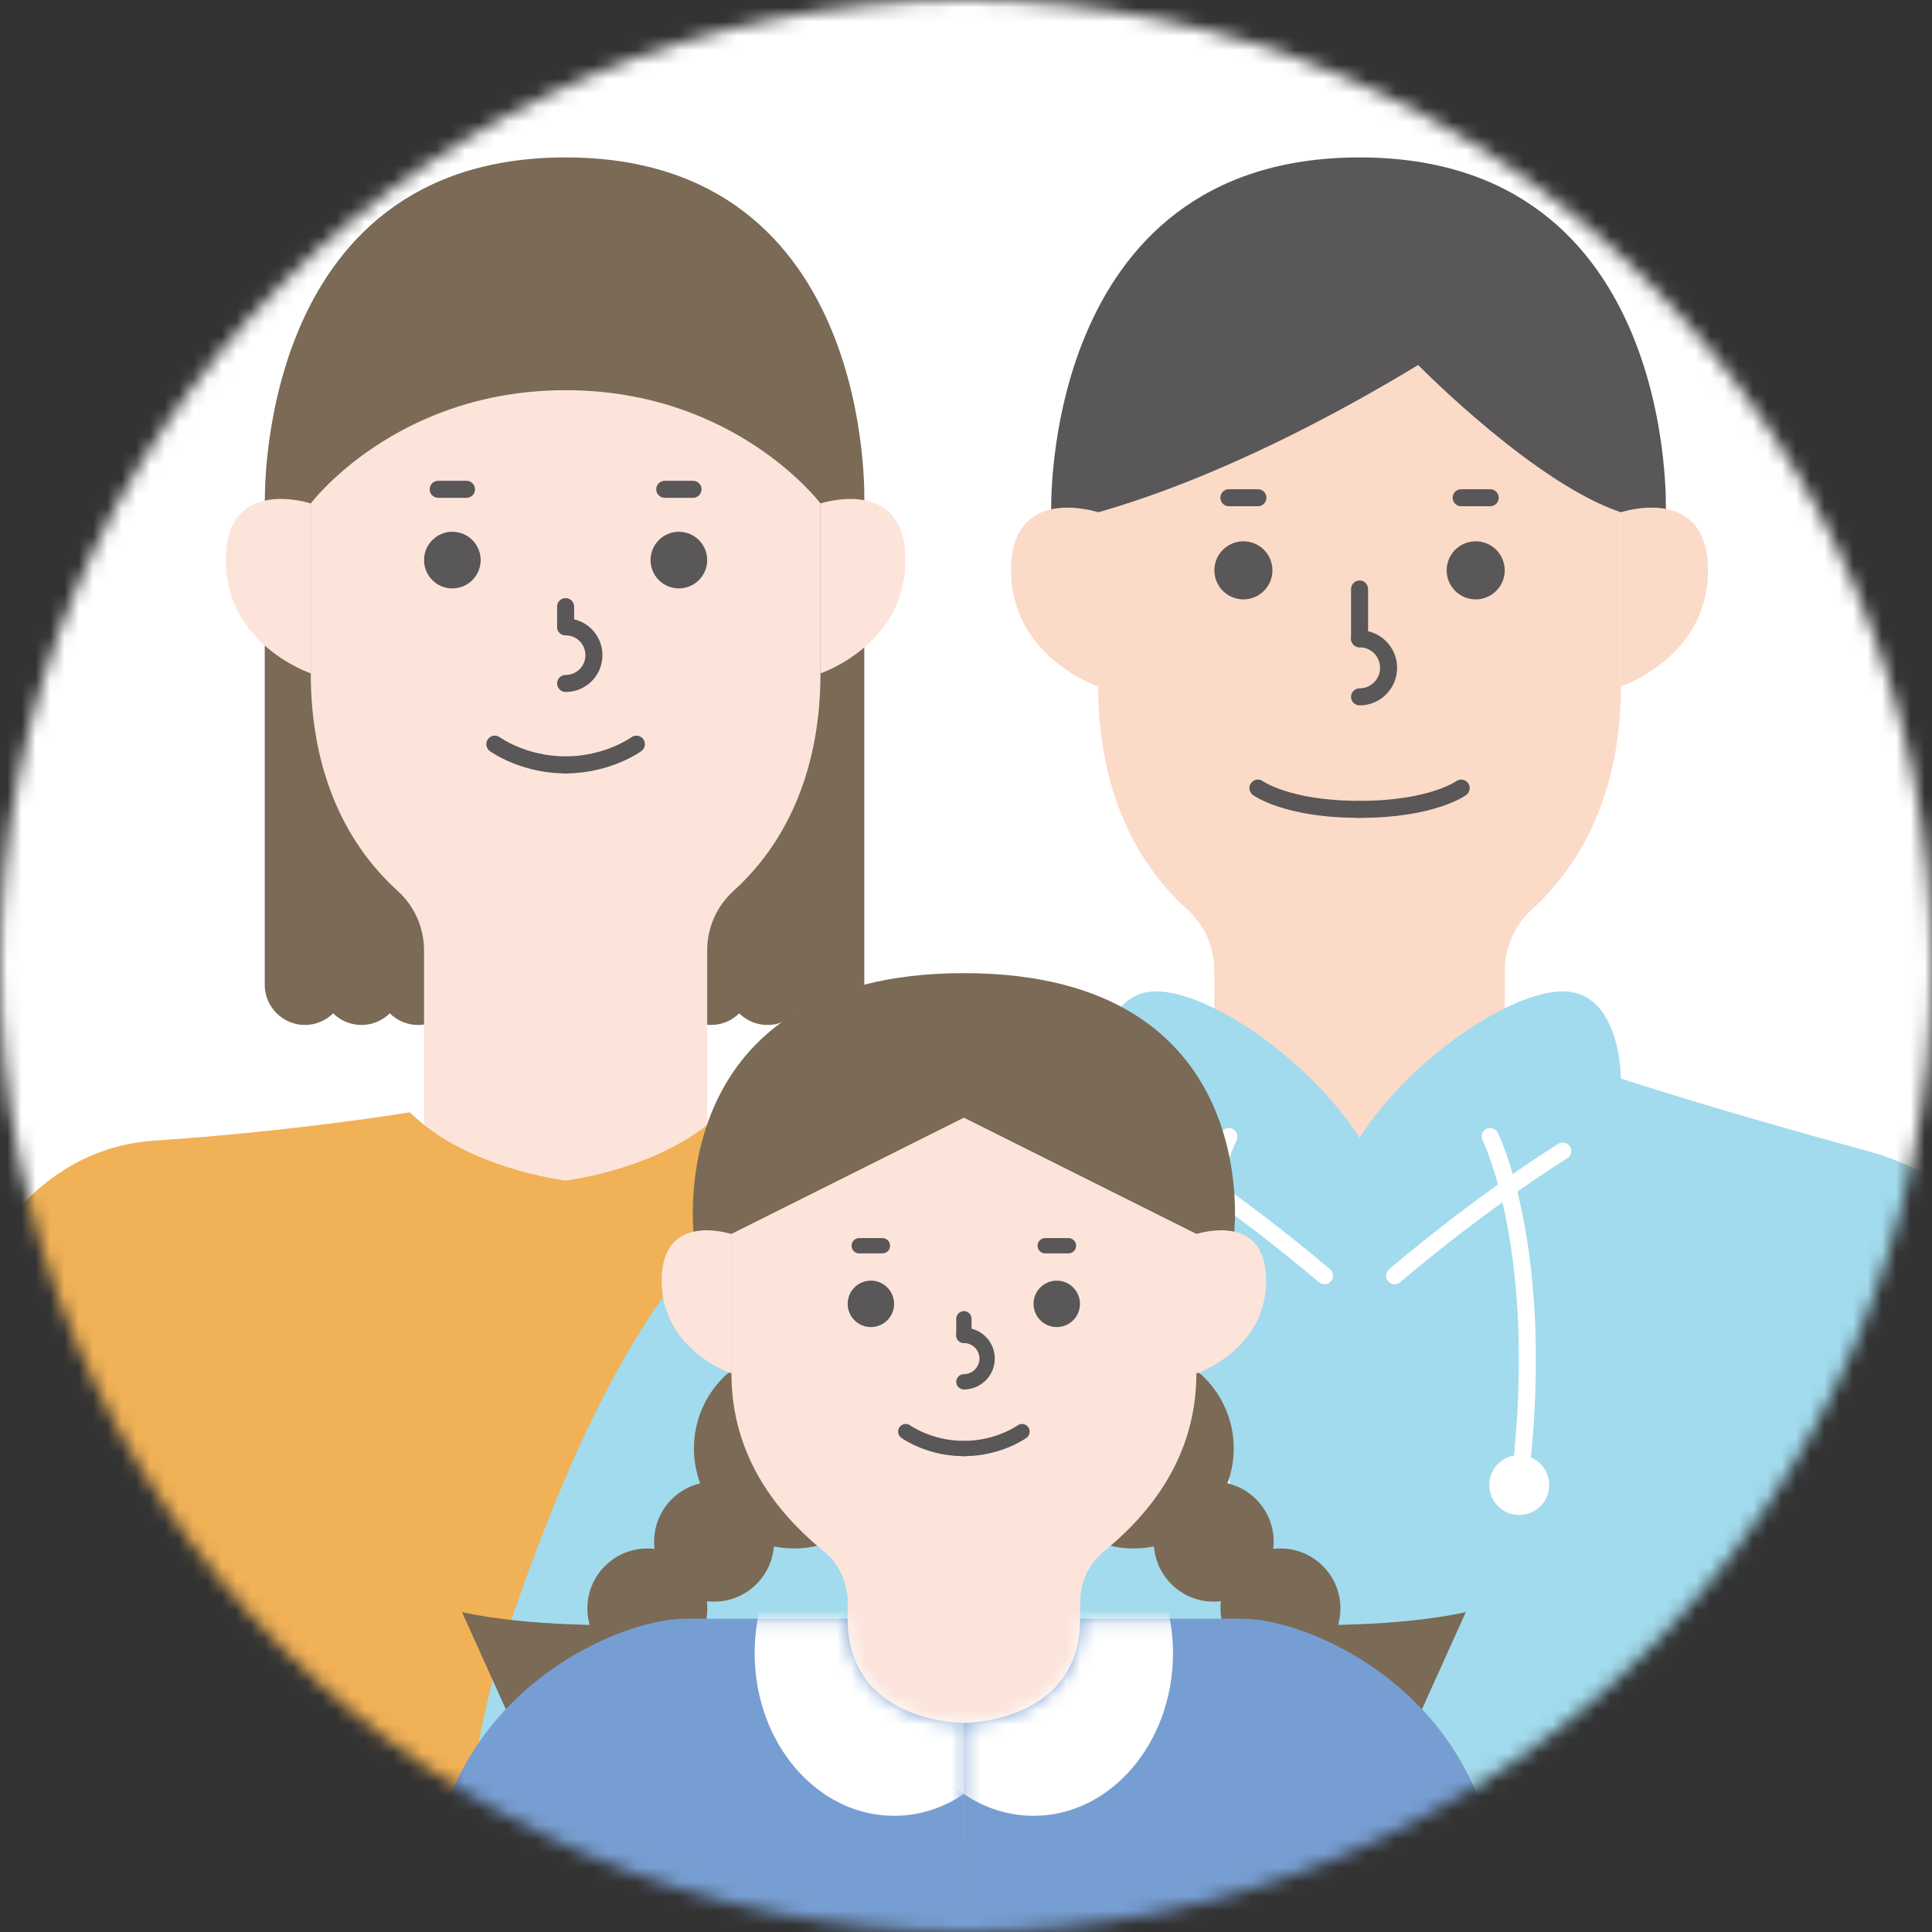 <svg width="135" height="135" viewBox="0 0 135 135" fill="none" xmlns="http://www.w3.org/2000/svg">
<rect x="0" y="0" width="135" height="135" fill="#333333" stroke="none"/>
<mask id="mask0_509_14077" style="mask-type:alpha" maskUnits="userSpaceOnUse" x="0" y="0" width="135" height="135">
<circle cx="67.5" cy="67.5" r="67.5" fill="#D9D9D9"/>
</mask>
<g mask="url(#mask0_509_14077)">
<rect width="135" height="135" fill="white"/>
<path d="M29.217 32.377C28.44 32.377 27.745 32.695 27.239 33.189C26.732 32.683 26.037 32.377 25.26 32.377C24.483 32.377 23.788 32.695 23.281 33.189C22.775 32.683 22.08 32.377 21.303 32.377C19.76 32.377 18.5 33.637 18.5 35.18V68.817C18.5 70.36 19.76 71.62 21.303 71.62C22.08 71.62 22.775 71.302 23.281 70.807C23.788 71.314 24.483 71.62 25.26 71.62C26.037 71.62 26.732 71.302 27.239 70.807C27.745 71.314 28.44 71.62 29.217 71.62C30.76 71.62 32.02 70.36 32.02 68.817V35.18C32.02 33.637 30.76 32.377 29.217 32.377Z" fill="#7A6A56"/>
<path d="M57.59 32.377C56.812 32.377 56.118 32.695 55.611 33.189C55.105 32.683 54.41 32.377 53.633 32.377C52.855 32.377 52.16 32.695 51.654 33.189C51.147 32.683 50.453 32.377 49.675 32.377C48.132 32.377 46.872 33.637 46.872 35.18V68.817C46.872 70.36 48.132 71.62 49.675 71.62C50.453 71.62 51.147 71.302 51.654 70.807C52.16 71.314 52.855 71.62 53.633 71.62C54.41 71.62 55.105 71.302 55.611 70.807C56.118 71.314 56.812 71.62 57.59 71.62C59.133 71.62 60.393 70.36 60.393 68.817V35.18C60.393 33.637 59.133 32.377 57.59 32.377Z" fill="#7A6A56"/>
<path d="M29.63 86.624V66.402C29.63 64.824 28.958 63.305 27.78 62.245C23.811 58.653 21.715 53.4 21.715 47.051V23.308H57.331V47.051C57.331 53.388 55.234 58.641 51.265 62.245C50.087 63.305 49.416 64.812 49.416 66.402V86.624H29.63Z" fill="#FCE4DB"/>
<path d="M31.608 41.115C32.701 41.115 33.587 40.23 33.587 39.137C33.587 38.044 32.701 37.158 31.608 37.158C30.515 37.158 29.63 38.044 29.63 39.137C29.63 40.23 30.515 41.115 31.608 41.115Z" fill="#595757"/>
<path d="M47.437 41.115C48.53 41.115 49.416 40.23 49.416 39.137C49.416 38.044 48.53 37.158 47.437 37.158C46.345 37.158 45.459 38.044 45.459 39.137C45.459 40.23 46.345 41.115 47.437 41.115Z" fill="#595757"/>
<path d="M34.096 51.647C34.29 51.382 34.662 51.324 34.927 51.518V51.517C34.927 51.517 34.927 51.518 34.928 51.519C34.93 51.52 34.934 51.523 34.94 51.527C34.951 51.535 34.969 51.548 34.995 51.565C35.047 51.599 35.127 51.649 35.233 51.711C35.445 51.836 35.761 52.005 36.166 52.174C36.977 52.514 38.135 52.852 39.523 52.852C39.851 52.852 40.118 53.118 40.118 53.447C40.118 53.734 39.914 53.974 39.643 54.029L39.523 54.042L39.23 54.037C37.779 53.994 36.569 53.633 35.707 53.272C35.247 53.079 34.882 52.886 34.631 52.739C34.505 52.665 34.407 52.602 34.339 52.557C34.305 52.534 34.278 52.516 34.259 52.502C34.25 52.496 34.242 52.491 34.236 52.487C34.233 52.484 34.23 52.483 34.229 52.482L34.226 52.479H34.225L34.135 52.398C33.949 52.193 33.926 51.879 34.096 51.647Z" fill="#595757"/>
<path d="M44.118 51.519C44.383 51.325 44.756 51.382 44.95 51.647C45.144 51.912 45.086 52.285 44.821 52.479H44.82V52.48C44.819 52.48 44.818 52.481 44.817 52.482C44.815 52.483 44.813 52.485 44.81 52.486C44.804 52.491 44.796 52.495 44.787 52.502C44.767 52.516 44.741 52.534 44.706 52.557C44.638 52.602 44.54 52.665 44.415 52.739C44.163 52.886 43.8 53.079 43.339 53.272C42.419 53.657 41.104 54.042 39.523 54.042C39.194 54.042 38.928 53.775 38.928 53.447C38.928 53.118 39.194 52.852 39.523 52.852C40.91 52.852 42.068 52.514 42.879 52.174C43.284 52.005 43.601 51.835 43.813 51.711C43.919 51.649 43.999 51.599 44.05 51.565C44.076 51.548 44.095 51.535 44.106 51.527C44.111 51.523 44.116 51.52 44.118 51.519Z" fill="#595757"/>
<path d="M38.928 43.8V42.388C38.928 42.059 39.194 41.793 39.523 41.793C39.852 41.793 40.118 42.059 40.118 42.388V43.8C40.118 44.129 39.852 44.396 39.523 44.396C39.194 44.396 38.928 44.129 38.928 43.8Z" fill="#595757"/>
<path d="M40.907 45.779C40.907 45.012 40.29 44.395 39.523 44.395C39.194 44.395 38.928 44.129 38.928 43.8C38.928 43.472 39.194 43.206 39.523 43.206C40.947 43.206 42.096 44.355 42.096 45.779C42.096 47.203 40.947 48.353 39.523 48.353C39.194 48.353 38.928 48.086 38.928 47.758C38.928 47.429 39.194 47.163 39.523 47.163C40.29 47.163 40.907 46.546 40.907 45.779Z" fill="#595757"/>
<path d="M39.523 11C17.757 11 18.511 35.18 18.511 35.18H21.715C21.715 35.18 27.651 27.265 39.523 27.265C51.395 27.265 57.331 35.18 57.331 35.18H60.393C60.393 35.18 61.288 11 39.523 11Z" fill="#7A6A56"/>
<path d="M32.597 33.596C32.926 33.596 33.192 33.862 33.192 34.19C33.192 34.519 32.926 34.785 32.597 34.785H30.619C30.29 34.785 30.024 34.519 30.024 34.19C30.024 33.862 30.29 33.596 30.619 33.596H32.597Z" fill="#595757"/>
<path d="M48.427 33.596C48.755 33.596 49.022 33.862 49.022 34.19C49.022 34.519 48.755 34.785 48.427 34.785H46.448C46.12 34.785 45.853 34.519 45.853 34.19C45.853 33.862 46.12 33.596 46.448 33.596H48.427Z" fill="#595757"/>
<path d="M21.715 35.18V47.052C21.715 47.052 15.779 45.073 15.779 39.137C15.779 33.201 21.715 35.18 21.715 35.18Z" fill="#FCE4DB"/>
<path d="M57.331 35.18V47.052C57.331 47.052 63.267 45.073 63.267 39.137C63.267 33.201 57.331 35.18 57.331 35.18Z" fill="#FCE4DB"/>
<path d="M39.523 89.593L4.896 99.486C4.896 123.23 10.832 171 10.832 171H68.213C68.213 171 74.149 123.23 74.149 99.486L39.523 89.593Z" fill="#F1B156"/>
<path d="M39.523 82.491C39.523 82.491 46.448 81.678 50.405 77.721C50.405 77.721 58.343 79.04 68.213 79.699C83.053 80.689 87.293 103.113 89.919 128.165C92.546 153.216 77.788 158.41 57.672 158.139C37.544 157.856 23.905 156.36 23.905 156.36L23.776 136.868L67.954 133.276L73.089 110.251H39.523V82.491Z" fill="#F1B156"/>
<path d="M39.523 82.491C39.523 82.491 32.597 81.678 28.64 77.721C28.64 77.721 20.702 79.04 10.832 79.699C-4.008 80.689 -8.248 103.113 -10.874 128.165C-13.5 153.216 1.257 158.41 21.373 158.139C41.501 157.856 55.14 156.36 55.14 156.36L55.27 136.868L11.091 133.276L5.956 110.251H39.523V82.491Z" fill="#F1B156"/>
<path d="M84.721 35.951C84.528 36.217 84.156 36.276 83.89 36.084C83.624 35.891 83.565 35.519 83.758 35.253L84.721 35.951ZM83.758 35.253C84.904 33.673 87.069 33.284 88.686 34.337L88.84 34.444L88.93 34.524C89.117 34.728 89.141 35.042 88.972 35.275C88.803 35.508 88.497 35.582 88.245 35.467L88.141 35.407L87.931 35.269C86.855 34.643 85.468 34.921 84.721 35.951L84.239 35.601L83.758 35.253Z" fill="#036EB8"/>
<path d="M101.148 34.444C102.779 33.261 105.046 33.622 106.23 35.253C106.423 35.519 106.364 35.891 106.098 36.084C105.832 36.276 105.46 36.217 105.267 35.951C104.469 34.852 102.945 34.61 101.847 35.407C101.581 35.6 101.209 35.541 101.016 35.275C100.823 35.009 100.882 34.637 101.148 34.444Z" fill="#036EB8"/>
<path d="M84.855 88.548V67.812C84.855 66.193 84.167 64.635 82.959 63.548C78.889 59.865 76.739 54.478 76.739 47.969V23.621H113.261V47.969C113.261 54.466 111.111 59.853 107.041 63.548C105.833 64.635 105.145 66.193 105.145 67.812V88.548H84.855Z" fill="#FBDAC8"/>
<path d="M86.884 41.882C88.004 41.882 88.913 40.973 88.913 39.853C88.913 38.732 88.004 37.824 86.884 37.824C85.763 37.824 84.855 38.732 84.855 39.853C84.855 40.973 85.763 41.882 86.884 41.882Z" fill="#595757"/>
<path d="M103.116 41.882C104.236 41.882 105.145 40.973 105.145 39.853C105.145 38.732 104.236 37.824 103.116 37.824C101.995 37.824 101.087 38.732 101.087 39.853C101.087 40.973 101.995 41.882 103.116 41.882Z" fill="#595757"/>
<path d="M87.418 54.718C87.611 54.454 87.982 54.396 88.247 54.588L88.256 54.593C88.266 54.6 88.284 54.612 88.31 54.629C88.362 54.661 88.448 54.711 88.568 54.773C88.81 54.898 89.192 55.071 89.731 55.247C90.743 55.576 92.311 55.916 94.544 55.957L95 55.961L95.12 55.972C95.391 56.028 95.595 56.268 95.595 56.555C95.595 56.843 95.391 57.083 95.12 57.138L95 57.15L94.522 57.146C92.178 57.103 90.492 56.746 89.363 56.379C88.762 56.183 88.319 55.985 88.022 55.831C87.873 55.754 87.76 55.688 87.682 55.639C87.642 55.615 87.611 55.595 87.589 55.58C87.578 55.572 87.569 55.566 87.562 55.561C87.558 55.559 87.555 55.556 87.553 55.554C87.552 55.554 87.551 55.553 87.55 55.553L87.548 55.551V55.55C87.549 55.548 87.571 55.518 87.898 55.07L87.547 55.55C87.282 55.356 87.224 54.984 87.418 54.718Z" fill="#595757"/>
<path d="M101.753 54.588C102.018 54.396 102.388 54.455 102.581 54.719C102.775 54.984 102.718 55.356 102.453 55.551L102.002 54.933C102.032 54.974 102.064 55.02 102.102 55.07C102.432 55.522 102.451 55.549 102.452 55.551V55.552L102.45 55.553C102.449 55.553 102.448 55.554 102.447 55.554C102.445 55.556 102.441 55.559 102.438 55.561C102.431 55.566 102.421 55.572 102.41 55.58C102.388 55.595 102.357 55.615 102.318 55.639C102.24 55.688 102.127 55.754 101.979 55.831C101.681 55.985 101.238 56.183 100.637 56.379C99.433 56.77 97.595 57.15 95 57.15C94.671 57.15 94.405 56.884 94.405 56.556C94.405 56.227 94.671 55.961 95 55.961C97.477 55.961 99.19 55.598 100.269 55.247C100.808 55.071 101.19 54.898 101.432 54.773C101.552 54.711 101.638 54.661 101.69 54.629C101.717 54.612 101.734 54.6 101.744 54.594C101.749 54.59 101.752 54.588 101.753 54.588Z" fill="#595757"/>
<path d="M94.405 44.636V41.157C94.405 40.829 94.671 40.562 95 40.562C95.329 40.562 95.595 40.829 95.595 41.157V44.636C95.595 44.964 95.329 45.23 95 45.23C94.671 45.23 94.405 44.964 94.405 44.636Z" fill="#595757"/>
<path d="M96.434 46.665C96.434 45.87 95.795 45.23 95 45.23C94.671 45.23 94.405 44.964 94.405 44.636C94.405 44.307 94.671 44.041 95 44.041C96.452 44.041 97.624 45.213 97.624 46.665C97.624 48.116 96.452 49.289 95 49.289C94.671 49.289 94.405 49.022 94.405 48.693C94.406 48.365 94.671 48.098 95 48.098C95.794 48.098 96.433 47.459 96.434 46.665Z" fill="#595757"/>
<path d="M95 11C72.681 11 73.454 35.795 73.454 35.795H76.739C85.205 33.379 93.635 28.814 99.094 25.505C99.493 25.903 107.331 33.814 113.261 35.795H116.401C116.401 35.795 117.319 11 95 11Z" fill="#595757"/>
<path d="M87.899 34.185L88.018 34.197C88.289 34.252 88.493 34.492 88.493 34.78C88.493 35.068 88.289 35.308 88.018 35.363L87.899 35.375H85.869C85.541 35.375 85.275 35.109 85.275 34.78C85.275 34.451 85.541 34.185 85.869 34.185H87.899Z" fill="#595757"/>
<path d="M104.131 34.185L104.25 34.197C104.521 34.252 104.725 34.492 104.725 34.78C104.725 35.068 104.521 35.308 104.25 35.363L104.131 35.375H102.101C101.773 35.375 101.507 35.109 101.507 34.78C101.507 34.451 101.773 34.185 102.101 34.185H104.131Z" fill="#595757"/>
<path d="M154.855 114.925C148.768 96.664 141.667 83.476 130.507 80.432C119.348 77.389 113.261 75.36 113.261 75.36C113.261 75.36 113.261 69.273 109.203 69.273C105.531 69.273 98.551 73.971 95 79.502C91.449 73.971 84.469 69.273 80.797 69.273C76.739 69.273 76.739 75.36 76.739 75.36C76.739 75.36 70.652 77.389 59.493 80.432C48.333 83.476 41.232 96.664 35.145 114.925C29.058 133.186 25 212.316 25 212.316H165C165 212.316 160.942 133.186 154.855 114.925Z" fill="#A2DBED"/>
<path d="M80.289 80.122C80.439 79.876 80.739 79.778 80.999 79.873L81.107 79.925L81.108 79.926C81.109 79.926 81.111 79.927 81.112 79.927C81.115 79.929 81.119 79.932 81.124 79.935C81.135 79.942 81.15 79.952 81.171 79.965C81.212 79.99 81.273 80.028 81.353 80.078C81.511 80.178 81.744 80.326 82.044 80.521C82.643 80.912 83.508 81.489 84.577 82.238C86.714 83.736 89.668 85.924 92.933 88.685C93.183 88.897 93.214 89.273 93.002 89.524C92.79 89.775 92.415 89.806 92.164 89.594C88.932 86.861 86.008 84.695 83.894 83.213C82.838 82.472 81.983 81.902 81.394 81.518C81.1 81.326 80.872 81.182 80.718 81.085C80.641 81.036 80.583 80.999 80.544 80.975C80.524 80.963 80.51 80.954 80.5 80.948C80.495 80.945 80.491 80.944 80.489 80.942C80.488 80.942 80.488 80.941 80.487 80.94H80.486L80.391 80.867C80.188 80.678 80.139 80.367 80.289 80.122Z" fill="white"/>
<path d="M108.892 79.924C109.172 79.753 109.539 79.841 109.71 80.122C109.86 80.367 109.811 80.678 109.609 80.867L109.513 80.94C109.512 80.94 109.511 80.941 109.51 80.942C109.508 80.943 109.504 80.945 109.499 80.948C109.49 80.954 109.476 80.963 109.456 80.975C109.417 80.999 109.358 81.036 109.281 81.085C109.128 81.182 108.899 81.326 108.605 81.518C108.016 81.902 107.162 82.472 106.105 83.212C103.991 84.694 101.068 86.861 97.835 89.594L97.737 89.663C97.494 89.795 97.183 89.743 96.997 89.524C96.785 89.273 96.817 88.897 97.068 88.685C100.333 85.924 103.285 83.736 105.422 82.238C106.491 81.489 107.356 80.911 107.955 80.521C108.255 80.326 108.488 80.178 108.647 80.078C108.726 80.028 108.787 79.99 108.828 79.964C108.849 79.952 108.865 79.942 108.875 79.935C108.881 79.932 108.885 79.929 108.888 79.927C108.889 79.927 108.89 79.926 108.891 79.925L108.892 79.924Z" fill="white"/>
<path d="M85.337 79.152C85.484 78.859 85.842 78.739 86.136 78.886C86.429 79.033 86.547 79.389 86.401 79.683L86.402 79.684L86.394 79.699C86.388 79.712 86.378 79.733 86.365 79.762C86.339 79.819 86.298 79.909 86.247 80.029C86.145 80.271 86 80.639 85.83 81.133C85.49 82.121 85.054 83.615 84.679 85.614C83.929 89.612 83.424 95.638 84.431 103.692C84.471 104.018 84.24 104.316 83.914 104.357C83.588 104.397 83.291 104.166 83.25 103.84C82.228 95.662 82.738 89.513 83.51 85.396C83.896 83.337 84.346 81.787 84.704 80.746C84.883 80.226 85.039 79.833 85.151 79.567C85.207 79.435 85.252 79.333 85.284 79.264C85.3 79.229 85.312 79.202 85.321 79.184C85.326 79.175 85.329 79.168 85.332 79.162C85.333 79.159 85.335 79.157 85.336 79.155L85.337 79.153V79.152Z" fill="white"/>
<path d="M83.841 105.384C84.734 105.384 85.459 104.66 85.459 103.766C85.459 102.872 84.734 102.148 83.841 102.148C82.947 102.148 82.222 102.872 82.222 103.766C82.222 104.66 82.947 105.384 83.841 105.384Z" fill="white"/>
<path d="M84.984 103.766C84.984 103.135 84.472 102.622 83.84 102.622C83.209 102.622 82.697 103.135 82.697 103.766C82.697 104.397 83.209 104.909 83.84 104.909C84.472 104.909 84.984 104.397 84.984 103.766ZM85.934 103.766C85.934 104.922 84.996 105.86 83.84 105.86C82.684 105.86 81.748 104.922 81.748 103.766C81.748 102.61 82.684 101.673 83.84 101.673C84.996 101.673 85.934 102.61 85.934 103.766Z" fill="white"/>
<path d="M106.749 103.84C106.708 104.166 106.411 104.397 106.085 104.357C105.759 104.316 105.528 104.018 105.569 103.692L106.749 103.84ZM103.865 78.886C104.122 78.757 104.427 78.832 104.598 79.05L104.662 79.152L104.663 79.153L104.664 79.155C104.665 79.157 104.666 79.159 104.667 79.162C104.67 79.168 104.674 79.174 104.678 79.184C104.687 79.202 104.699 79.229 104.715 79.264C104.747 79.333 104.793 79.435 104.849 79.567C104.961 79.833 105.116 80.226 105.295 80.746C105.653 81.787 106.105 83.337 106.49 85.396C107.263 89.513 107.771 95.662 106.749 103.84L106.159 103.766L105.569 103.692C106.575 95.638 106.07 89.612 105.321 85.614C104.946 83.615 104.51 82.121 104.17 81.133C104 80.639 103.854 80.271 103.752 80.029C103.701 79.909 103.662 79.819 103.635 79.762C103.622 79.733 103.612 79.712 103.606 79.699L103.598 79.684L103.555 79.571C103.483 79.304 103.607 79.014 103.865 78.886Z" fill="white"/>
<path d="M106.159 105.384C107.053 105.384 107.777 104.66 107.777 103.766C107.777 102.872 107.053 102.148 106.159 102.148C105.265 102.148 104.541 102.872 104.541 103.766C104.541 104.66 105.265 105.384 106.159 105.384Z" fill="white"/>
<path d="M107.302 103.766C107.302 103.134 106.79 102.622 106.159 102.622C105.528 102.622 105.015 103.135 105.015 103.766C105.015 104.397 105.528 104.909 106.159 104.909C106.79 104.909 107.302 104.397 107.302 103.766ZM108.253 103.766C108.253 104.922 107.315 105.86 106.159 105.86C105.003 105.86 104.066 104.922 104.066 103.766C104.066 102.61 105.003 101.673 106.159 101.673C107.315 101.673 108.253 102.61 108.253 103.766Z" fill="white"/>
<path d="M76.739 35.795V47.968C76.739 47.968 70.652 45.94 70.652 39.853C70.652 33.766 76.739 35.795 76.739 35.795Z" fill="#FBDAC8"/>
<path d="M113.261 35.795V47.968C113.261 47.968 119.348 45.94 119.348 39.853C119.348 33.766 113.261 35.795 113.261 35.795Z" fill="#FBDAC8"/>
<path d="M55.483 108.2C59.345 108.2 62.476 105.069 62.476 101.207C62.476 97.344 59.345 94.213 55.483 94.213C51.62 94.213 48.489 97.344 48.489 101.207C48.489 105.069 51.62 108.2 55.483 108.2Z" fill="#7A6A56"/>
<path d="M49.896 111.917C52.21 111.917 54.086 110.042 54.086 107.728C54.086 105.414 52.21 103.538 49.896 103.538C47.582 103.538 45.706 105.414 45.706 107.728C45.706 110.042 47.582 111.917 49.896 111.917Z" fill="#7A6A56"/>
<path d="M45.233 116.58C47.547 116.58 49.423 114.704 49.423 112.39C49.423 110.076 47.547 108.2 45.233 108.2C42.919 108.2 41.044 110.076 41.044 112.39C41.044 114.704 42.919 116.58 45.233 116.58Z" fill="#7A6A56"/>
<path d="M32.288 112.659L35.629 120.061C35.629 120.061 41.452 116.365 43.74 113.55C43.74 113.55 37.047 113.712 32.288 112.648V112.659Z" fill="#7A6A56"/>
<path d="M79.214 108.2C83.076 108.2 86.207 105.069 86.207 101.207C86.207 97.344 83.076 94.213 79.214 94.213C75.351 94.213 72.22 97.344 72.22 101.207C72.22 105.069 75.351 108.2 79.214 108.2Z" fill="#7A6A56"/>
<path d="M84.811 111.917C87.125 111.917 89 110.042 89 107.728C89 105.414 87.125 103.538 84.811 103.538C82.497 103.538 80.621 105.414 80.621 107.728C80.621 110.042 82.497 111.917 84.811 111.917Z" fill="#7A6A56"/>
<path d="M89.473 116.58C91.787 116.58 93.663 114.704 93.663 112.39C93.663 110.076 91.787 108.2 89.473 108.2C87.159 108.2 85.283 110.076 85.283 112.39C85.283 114.704 87.159 116.58 89.473 116.58Z" fill="#7A6A56"/>
<path d="M102.419 112.659L99.078 120.061C99.078 120.061 93.255 116.365 90.967 113.55C90.967 113.55 97.66 113.712 102.419 112.648V112.659Z" fill="#7A6A56"/>
<path d="M59.232 128.461V111.939C59.232 110.553 58.608 109.242 57.534 108.372C53.269 104.891 51.11 100.723 51.11 95.975V76.487H83.597V95.975C83.597 100.723 81.437 104.891 77.172 108.372C76.098 109.242 75.475 110.553 75.475 111.939V128.461H59.232Z" fill="#FCE4DB"/>
<path d="M60.854 92.73C61.75 92.73 62.476 92.004 62.476 91.108C62.476 90.212 61.75 89.486 60.854 89.486C59.958 89.486 59.232 90.212 59.232 91.108C59.232 92.004 59.958 92.73 60.854 92.73Z" fill="#595757"/>
<path d="M73.842 92.73C74.738 92.73 75.464 92.004 75.464 91.108C75.464 90.212 74.738 89.486 73.842 89.486C72.946 89.486 72.22 90.212 72.22 91.108C72.22 92.004 72.946 92.73 73.842 92.73Z" fill="#595757"/>
<path d="M62.86 99.72C63.034 99.481 63.368 99.43 63.607 99.604C63.609 99.605 63.613 99.606 63.617 99.609C63.626 99.615 63.641 99.625 63.661 99.639C63.703 99.666 63.767 99.708 63.853 99.758C64.026 99.859 64.284 99.995 64.614 100.132C65.276 100.407 66.221 100.682 67.353 100.682C67.649 100.682 67.888 100.922 67.888 101.217C67.888 101.475 67.705 101.691 67.462 101.741L67.353 101.752L66.875 101.737C65.782 101.673 64.867 101.397 64.203 101.12C63.823 100.962 63.523 100.803 63.315 100.682C63.211 100.621 63.13 100.571 63.073 100.533C63.045 100.515 63.023 100.5 63.007 100.488C62.999 100.483 62.992 100.478 62.987 100.475C62.985 100.473 62.983 100.471 62.981 100.47L62.979 100.469L62.978 100.468C62.98 100.466 62.999 100.439 63.293 100.035L62.977 100.468C62.739 100.294 62.686 99.959 62.86 99.72Z" fill="#595757"/>
<path d="M71.101 99.603C71.339 99.43 71.673 99.482 71.847 99.72C72.021 99.959 71.968 100.294 71.73 100.468H71.728L71.728 100.469L71.726 100.47C71.724 100.471 71.722 100.473 71.72 100.475C71.715 100.478 71.708 100.483 71.7 100.488C71.684 100.499 71.662 100.515 71.634 100.533C71.577 100.571 71.496 100.621 71.392 100.682C71.184 100.803 70.884 100.962 70.504 101.12C69.745 101.436 68.659 101.752 67.353 101.752C67.058 101.752 66.818 101.512 66.818 101.217C66.818 100.921 67.058 100.682 67.353 100.682C68.486 100.682 69.431 100.407 70.093 100.132C70.423 99.995 70.681 99.858 70.853 99.758C70.94 99.708 71.004 99.666 71.046 99.639C71.067 99.625 71.082 99.615 71.091 99.609C71.095 99.606 71.098 99.604 71.1 99.603L71.101 99.602V99.603Z" fill="#595757"/>
<path d="M66.818 93.31V92.15C66.818 91.855 67.058 91.615 67.353 91.615C67.649 91.615 67.889 91.855 67.889 92.15V93.31C67.889 93.606 67.649 93.846 67.353 93.846C67.058 93.846 66.818 93.606 66.818 93.31Z" fill="#595757"/>
<path d="M68.44 94.933C68.44 94.372 68.017 93.908 67.466 93.852L67.353 93.846L67.246 93.835C67.002 93.785 66.818 93.569 66.818 93.311C66.818 93.015 67.058 92.775 67.353 92.775L67.575 92.787C68.669 92.898 69.511 93.822 69.511 94.933C69.511 96.12 68.541 97.09 67.353 97.09C67.058 97.09 66.818 96.85 66.818 96.555C66.819 96.259 67.058 96.019 67.353 96.019C67.95 96.019 68.44 95.529 68.44 94.933Z" fill="#595757"/>
<path d="M67.353 68C46.233 68 48.478 86.22 48.478 86.22H51.11L67.353 78.098L83.597 86.22H86.229C86.229 86.22 88.474 68 67.353 68Z" fill="#7A6A56"/>
<path d="M61.66 86.512L61.768 86.523C62.012 86.573 62.195 86.789 62.195 87.047C62.195 87.306 62.012 87.522 61.768 87.572L61.66 87.582H60.038C59.742 87.582 59.502 87.343 59.502 87.047C59.502 86.752 59.742 86.512 60.038 86.512H61.66Z" fill="#595757"/>
<path d="M74.659 86.512L74.767 86.523C75.011 86.573 75.194 86.789 75.194 87.047C75.194 87.306 75.011 87.522 74.767 87.572L74.659 87.582H73.037C72.741 87.582 72.501 87.343 72.501 87.047C72.501 86.752 72.741 86.512 73.037 86.512H74.659Z" fill="#595757"/>
<path d="M51.11 86.231V95.975C51.11 95.975 46.233 94.353 46.233 89.475C46.233 84.598 51.11 86.231 51.11 86.231Z" fill="#FCE4DB"/>
<path d="M83.597 86.231V95.975C83.597 95.975 88.474 94.353 88.474 89.475C88.474 84.598 83.597 86.231 83.597 86.231Z" fill="#FCE4DB"/>
<path d="M67.353 120.393C67.353 120.393 59.232 120.436 59.232 113.11H47.866C42.988 113.11 30 118.771 30 133.392C30 148.014 34.877 187 34.877 187H67.364V120.404L67.353 120.393Z" fill="#779ED2"/>
<mask id="mask1_509_14077" style="mask-type:luminance" maskUnits="userSpaceOnUse" x="30" y="113" width="38" height="74">
<path d="M67.353 120.393C67.353 120.393 59.232 120.436 59.232 113.11H47.866C42.988 113.11 30 118.771 30 133.392C30 148.014 34.877 187 34.877 187H67.364V120.404L67.353 120.393Z" fill="white"/>
</mask>
<g mask="url(#mask1_509_14077)">
<path d="M62.476 126.882C67.858 126.882 72.22 121.793 72.22 115.516C72.22 109.239 67.858 104.15 62.476 104.15C57.095 104.15 52.732 109.239 52.732 115.516C52.732 121.793 57.095 126.882 62.476 126.882Z" fill="white"/>
</g>
<path d="M67.353 120.393C67.353 120.393 75.475 120.436 75.475 113.11H86.841C91.719 113.11 104.707 118.771 104.707 133.392C104.707 148.014 99.83 187 99.83 187H67.343V120.404L67.353 120.393Z" fill="#779ED2"/>
<mask id="mask2_509_14077" style="mask-type:luminance" maskUnits="userSpaceOnUse" x="67" y="113" width="38" height="74">
<path d="M67.353 120.393C67.353 120.393 75.475 120.436 75.475 113.11H86.841C91.719 113.11 104.707 118.771 104.707 133.392C104.707 148.014 99.83 187 99.83 187H67.343V120.404L67.353 120.393Z" fill="white"/>
</mask>
<g mask="url(#mask2_509_14077)">
<path d="M72.22 126.882C77.601 126.882 81.964 121.793 81.964 115.516C81.964 109.239 77.601 104.15 72.22 104.15C66.839 104.15 62.476 109.239 62.476 115.516C62.476 121.793 66.839 126.882 72.22 126.882Z" fill="white"/>
</g>
</g>
</svg>

